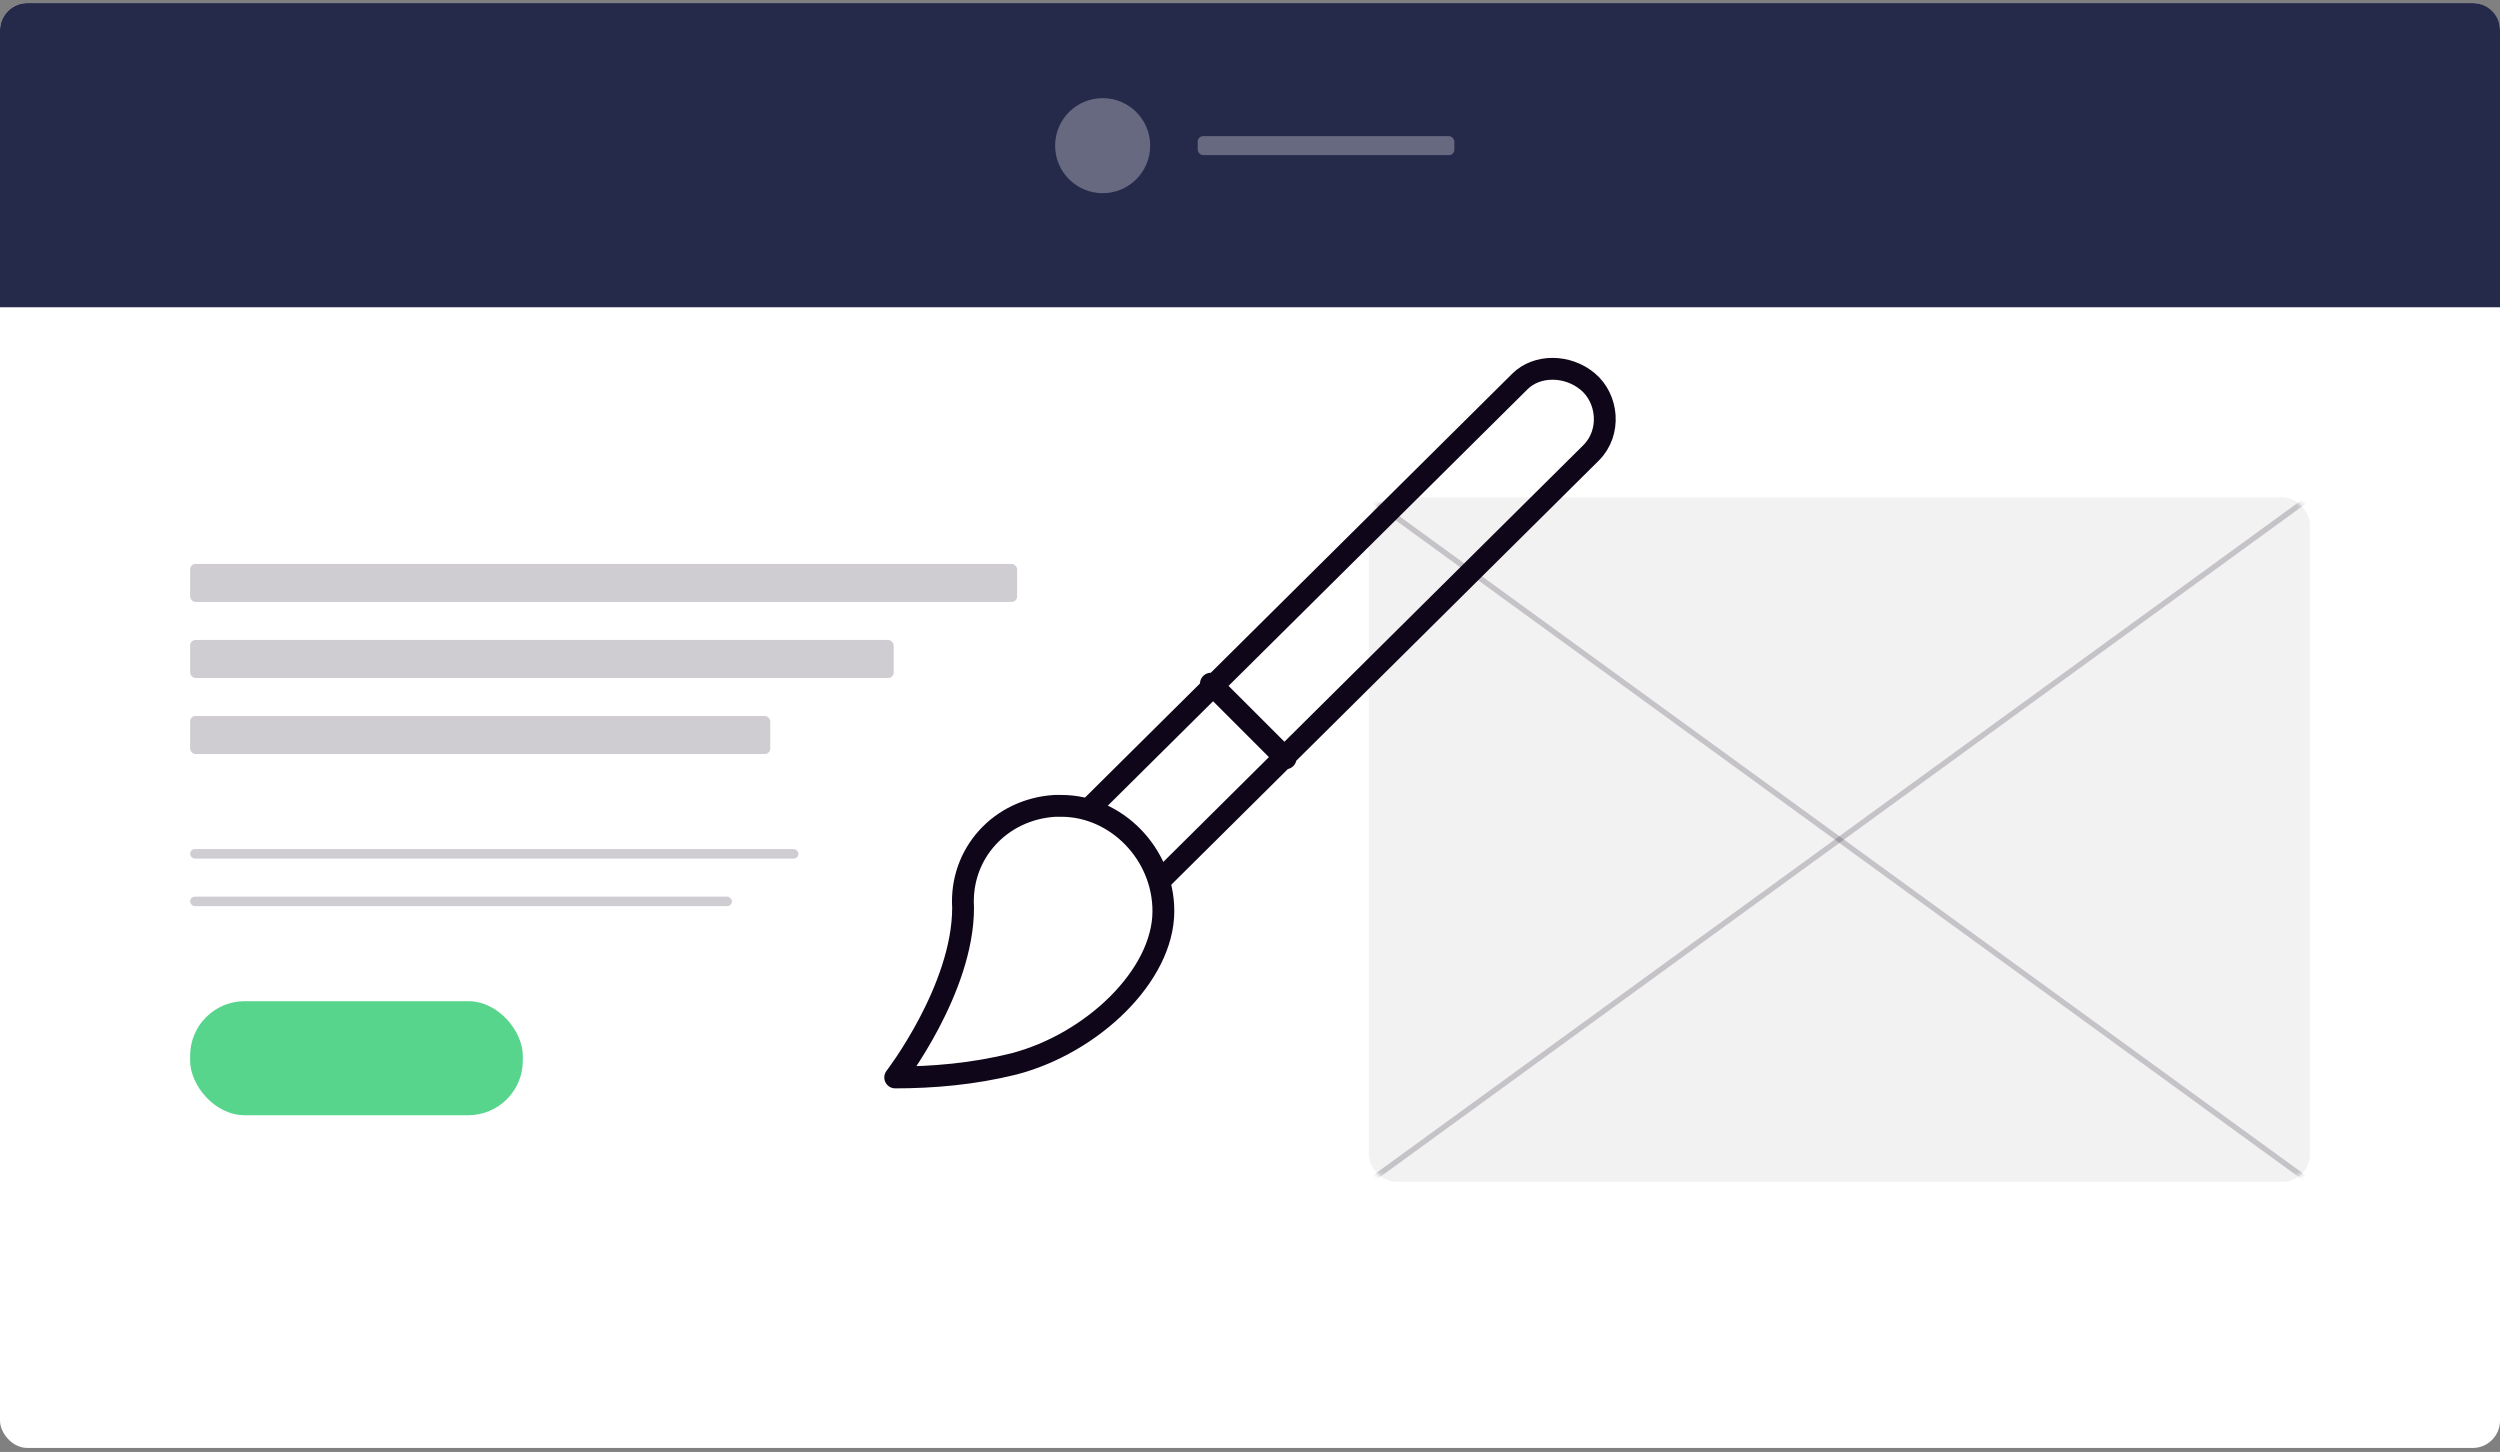 <svg xmlns="http://www.w3.org/2000/svg" xmlns:xlink="http://www.w3.org/1999/xlink" width="458" height="266"><rect width="100%" height="100%" fill="#808080" stroke="none"/><defs><rect id="a" width="172.403" height="125.384" x="0" y="0" rx="5"/></defs><g fill="none" fill-rule="evenodd"><g transform="translate(0 .564)"><rect width="458" height="264.7" fill="#FFF" rx="5"/><path fill="#252A4A" d="M5 0h448a5 5 0 0 1 5 5v50.726H0V5a5 5 0 0 1 5-5Z"/><g fill="#FFF" opacity=".3" transform="translate(193.3 17.414)"><circle cx="8.707" cy="8.707" r="8.707"/><rect width="47.019" height="3.483" x="26.122" y="6.966" rx="1"/></g><g transform="translate(34.829 102.745)"><rect width="60.951" height="20.897" y="80.106" fill="#58D58D" rx="10"/><g fill="#0F0719" fill-opacity=".2" transform="translate(0 52.243)"><rect width="111.452" height="1.741" rx=".871"/><rect width="99.262" height="1.741" y="8.707" rx=".871"/></g><g fill="#0F0719" fill-opacity=".2"><rect width="151.506" height="6.966" rx="1"/><rect width="128.893" height="6.966" y="13.932" rx="1"/><rect width="106.28" height="6.966" y="27.863" rx="1"/></g></g><g transform="translate(250.768 90.555)"><mask id="b" fill="#fff"><use xlink:href="#a"/></mask><use xlink:href="#a" fill="#F2F2F2"/><path stroke="#0F0719" stroke-opacity=".2" d="m0 0 172.403 125.384" mask="url('#b')"/><path stroke="#0F0719" stroke-opacity=".2" d="m0 0 172.403 125.384" mask="url('#b')" transform="matrix(-1 0 0 1 172.403 0)"/></g></g><g stroke="#0F0719" stroke-linecap="round" stroke-linejoin="round" stroke-width="4"><path d="M213.131 166.915c0 11.817-13.06 24.255-27.364 27.987-7.463 1.865-14.926 2.487-21.767 2.487 0 0 12.438-16.17 12.438-31.095-.622-9.951 6.841-18.036 16.792-18.658h1.244c9.95 0 18.657 8.707 18.657 19.28 0 0 0 0 0 0Z"/><path d="m212.51 161.318 78.983-78.361c3.731-3.732 3.11-9.951-.622-13.06-3.731-3.11-9.329-3.11-12.438 0l-78.984 78.36m22.39-23.01 13.681 13.682"/></g></g></svg>